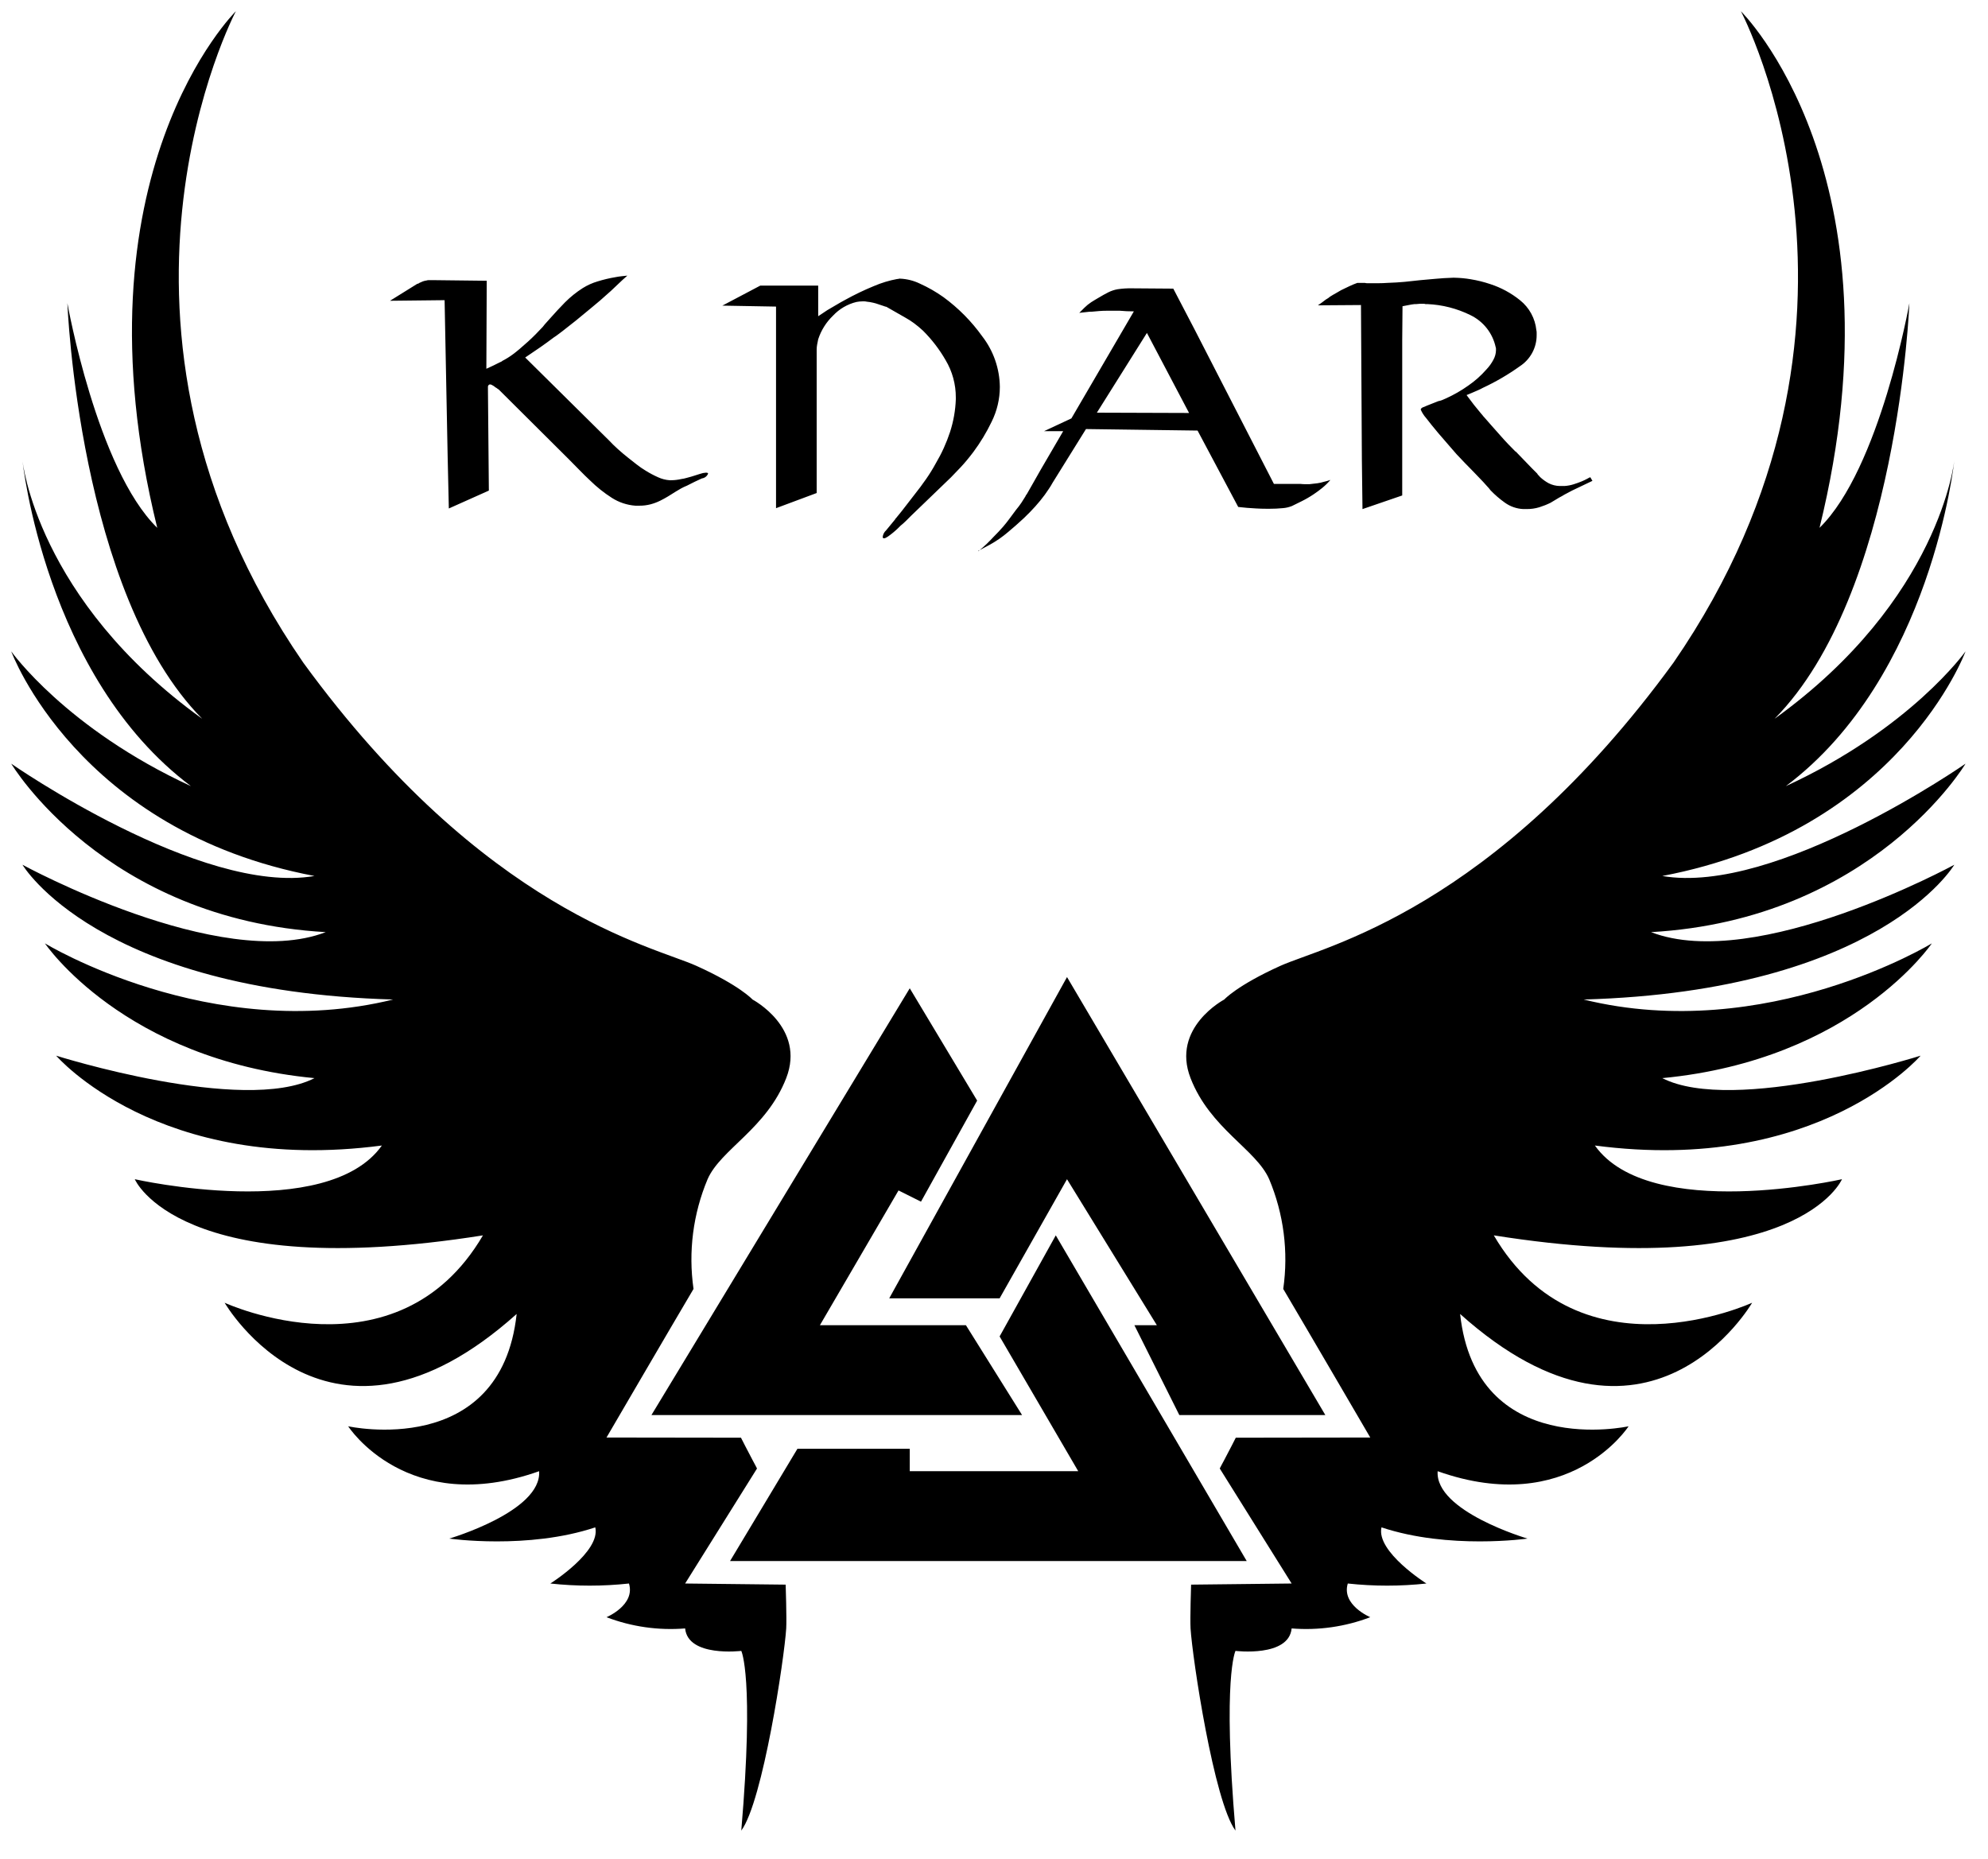 <svg width="200" height="187" viewBox="0 0 200 187" fill="none" xmlns="http://www.w3.org/2000/svg">
<path fill-rule="evenodd" clip-rule="evenodd" d="M45.154 51.16L49.181 49.36L49.089 39.232V38.893C49.088 38.876 49.09 38.859 49.095 38.844C49.1 38.828 49.109 38.813 49.12 38.801C49.136 38.764 49.163 38.733 49.195 38.709C49.227 38.689 49.264 38.678 49.302 38.679C49.349 38.681 49.395 38.691 49.438 38.709C49.497 38.734 49.554 38.765 49.607 38.801C49.645 38.822 49.682 38.845 49.718 38.87C49.756 38.897 49.792 38.928 49.825 38.962C49.901 38.999 49.972 39.046 50.038 39.099C50.072 39.134 50.114 39.16 50.16 39.175L57.086 46.068L57.193 46.174L57.266 46.248C57.632 46.615 57.987 46.976 58.333 47.332C58.679 47.688 59.025 48.027 59.371 48.349C60.035 49.003 60.766 49.586 61.551 50.088C62.261 50.544 63.074 50.816 63.916 50.879H64.313C64.694 50.883 65.074 50.837 65.443 50.742C65.791 50.65 66.128 50.523 66.45 50.361C66.694 50.239 66.943 50.102 67.198 49.95C67.452 49.798 67.722 49.63 68.006 49.446C68.168 49.345 68.341 49.243 68.524 49.141C68.712 49.038 68.905 48.946 69.104 48.867C69.653 48.582 70.157 48.338 70.615 48.134C70.753 48.117 70.884 48.062 70.994 47.976C71.104 47.89 71.189 47.776 71.24 47.646C71.225 47.612 71.197 47.585 71.163 47.571C71.118 47.559 71.072 47.553 71.026 47.555C70.823 47.567 70.622 47.608 70.43 47.677L69.56 47.951C69.398 47.992 69.23 48.038 69.058 48.088C68.893 48.138 68.724 48.173 68.554 48.195C68.378 48.235 68.2 48.266 68.02 48.287C67.853 48.307 67.685 48.317 67.516 48.318H67.364C66.966 48.288 66.577 48.188 66.215 48.023C65.778 47.829 65.355 47.605 64.949 47.351C64.642 47.167 64.346 46.963 64.064 46.741L63.21 46.07C62.824 45.765 62.463 45.46 62.128 45.155C61.792 44.85 61.513 44.575 61.288 44.331L52.837 35.969C53.386 35.603 53.895 35.258 54.363 34.932C54.83 34.607 55.278 34.281 55.705 33.956C55.863 33.857 56.016 33.75 56.163 33.635C56.305 33.523 56.447 33.416 56.59 33.314C57.037 32.968 57.489 32.612 57.946 32.246C58.402 31.88 58.896 31.473 59.426 31.026C59.772 30.741 60.087 30.477 60.372 30.235C60.656 29.992 60.931 29.748 61.195 29.503C61.233 29.464 61.274 29.428 61.318 29.395C61.361 29.363 61.401 29.327 61.44 29.288C61.704 29.044 61.968 28.795 62.23 28.54C62.493 28.285 62.788 28.016 63.115 27.732C62.932 27.753 62.739 27.773 62.535 27.793C62.332 27.814 62.129 27.844 61.925 27.885C61.316 27.986 60.715 28.129 60.125 28.312C59.599 28.466 59.096 28.692 58.63 28.983C57.984 29.394 57.386 29.875 56.845 30.417C56.346 30.925 55.864 31.444 55.397 31.973C55.275 32.115 55.142 32.263 55 32.416C54.859 32.566 54.727 32.724 54.603 32.888C54.377 33.132 54.143 33.376 53.902 33.62C53.66 33.864 53.406 34.108 53.139 34.352C52.488 34.942 51.974 35.375 51.598 35.65C51.266 35.897 50.914 36.117 50.546 36.306C50.507 36.346 50.46 36.377 50.409 36.398C50.358 36.418 50.312 36.438 50.271 36.459L49.661 36.764C49.458 36.865 49.214 36.978 48.929 37.103L48.967 28.248L43.811 28.188H43.094C43.037 28.189 42.98 28.199 42.926 28.218C42.797 28.235 42.669 28.266 42.546 28.309C42.426 28.354 42.309 28.405 42.195 28.462C42.168 28.487 42.137 28.508 42.104 28.523C42.066 28.543 42.024 28.553 41.982 28.554L39.236 30.262L44.728 30.201L45.033 45.821L45.154 51.16ZM78.072 51.13L82.16 49.605V35.174C82.161 35.005 82.177 34.836 82.207 34.67C82.237 34.498 82.272 34.319 82.313 34.136C82.608 33.231 83.121 32.414 83.808 31.756C84.441 31.08 85.257 30.604 86.157 30.383C86.259 30.363 86.36 30.347 86.462 30.337C86.564 30.326 86.665 30.321 86.767 30.321H86.965C87.041 30.322 87.117 30.332 87.191 30.351C87.412 30.372 87.631 30.407 87.847 30.459C88.039 30.503 88.228 30.559 88.412 30.627C88.616 30.688 88.784 30.744 88.916 30.794C88.999 30.831 89.087 30.857 89.176 30.87L91.097 31.968C91.394 32.132 91.679 32.315 91.951 32.517C92.271 32.754 92.577 33.008 92.867 33.28C93.746 34.158 94.506 35.148 95.126 36.224C95.809 37.365 96.165 38.671 96.158 40V40.183C96.118 41.297 95.922 42.4 95.579 43.46C95.217 44.561 94.736 45.62 94.145 46.617C93.849 47.162 93.523 47.69 93.168 48.199C92.802 48.726 92.416 49.245 92.009 49.755L90.758 51.372C90.656 51.494 90.555 51.621 90.453 51.752C90.351 51.884 90.238 52.021 90.114 52.164L90.069 52.21C90.063 52.216 90.059 52.224 90.057 52.232C90.054 52.24 90.053 52.248 90.054 52.256C89.729 52.643 89.427 53.009 89.15 53.355C88.947 53.535 88.821 53.786 88.8 54.056C88.841 54.219 89.018 54.194 89.333 53.981C89.694 53.728 90.034 53.447 90.35 53.141L90.472 53.019L90.594 52.897C90.82 52.714 91.024 52.531 91.204 52.348L91.662 51.89L95.676 48.023C95.92 47.779 96.245 47.44 96.652 47.006C97.059 46.572 97.486 46.058 97.933 45.464C98.639 44.513 99.252 43.496 99.764 42.428C100.303 41.343 100.585 40.148 100.588 38.935C100.568 37.09 99.947 35.301 98.818 33.841C97.735 32.327 96.417 30.995 94.915 29.896C94.173 29.368 93.381 28.914 92.55 28.54C91.935 28.241 91.265 28.07 90.582 28.037H90.428C90.418 28.047 90.406 28.055 90.393 28.06C90.38 28.066 90.366 28.068 90.351 28.068H90.276C89.463 28.217 88.67 28.458 87.911 28.784C86.924 29.189 85.961 29.652 85.028 30.169C84.723 30.332 84.418 30.505 84.113 30.688C83.808 30.871 83.513 31.044 83.228 31.207L82.313 31.817V28.737H76.486L72.672 30.75L78.072 30.847V51.13ZM98.452 55.401C98.655 55.299 98.849 55.198 99.032 55.096C99.215 54.994 99.388 54.903 99.55 54.821C99.896 54.63 100.232 54.422 100.557 54.197C100.862 53.983 101.157 53.754 101.442 53.51C101.686 53.306 101.935 53.093 102.19 52.869C102.444 52.645 102.714 52.401 102.999 52.137C103.426 51.73 103.812 51.333 104.158 50.947C104.504 50.56 104.819 50.174 105.104 49.788C105.246 49.584 105.383 49.386 105.515 49.193C105.653 48.991 105.78 48.783 105.897 48.568L109.253 43.168L120.48 43.321L124.568 51.005C124.589 51.005 124.681 51.015 124.843 51.035C125.004 51.055 125.209 51.076 125.453 51.096C125.717 51.116 126.023 51.137 126.368 51.157C126.714 51.177 127.06 51.188 127.406 51.188H127.745C128.178 51.189 128.611 51.169 129.042 51.127C129.361 51.105 129.675 51.032 129.972 50.913C130.216 50.791 130.536 50.633 130.933 50.44C131.361 50.229 131.773 49.989 132.168 49.723C132.474 49.519 132.769 49.3 133.053 49.067C133.339 48.831 133.604 48.57 133.844 48.288C133.722 48.329 133.61 48.365 133.505 48.395C133.4 48.426 133.302 48.452 133.2 48.472C133.089 48.51 132.976 48.541 132.861 48.564C132.759 48.584 132.647 48.605 132.522 48.625C132.38 48.645 132.243 48.661 132.111 48.671C131.978 48.681 131.851 48.697 131.729 48.716H131.302C131.138 48.715 130.976 48.705 130.813 48.686H128.159L120.137 33.066L118.037 29.04L113.888 29.009C113.404 28.999 112.919 29.029 112.439 29.101C112.117 29.158 111.803 29.26 111.51 29.406C111.347 29.487 111.184 29.574 111.021 29.666C110.859 29.757 110.676 29.864 110.472 29.986C110.33 30.068 110.203 30.143 110.091 30.212C109.978 30.284 109.872 30.35 109.771 30.411C109.649 30.493 109.531 30.578 109.419 30.67C109.307 30.761 109.2 30.858 109.098 30.959L108.854 31.203L108.58 31.478C108.824 31.458 109.052 31.432 109.265 31.402C109.472 31.372 109.681 31.357 109.89 31.357L110.577 31.296C110.811 31.276 111.07 31.265 111.356 31.265H112.668C112.894 31.286 113.117 31.301 113.339 31.312C113.56 31.322 113.804 31.328 114.071 31.328L107.786 42.097L105.041 43.379H106.962L104.702 47.253L103.862 48.733C103.649 49.11 103.461 49.441 103.297 49.725C103.26 49.761 103.229 49.802 103.206 49.847L103.145 49.969C103.023 50.173 102.89 50.382 102.748 50.595C102.587 50.833 102.414 51.062 102.229 51.281C101.985 51.607 101.762 51.908 101.558 52.185C101.355 52.462 101.141 52.732 100.917 52.993C100.775 53.156 100.623 53.324 100.46 53.497C100.297 53.67 100.134 53.838 99.972 54C99.746 54.244 99.512 54.483 99.27 54.718C99.028 54.952 98.743 55.201 98.416 55.465V55.401H98.452ZM110.35 41.52L115.384 33.497L119.625 41.551L110.35 41.52ZM141.103 30.811C141.329 30.771 141.534 30.73 141.729 30.689C141.923 30.648 142.11 30.618 142.294 30.598C142.416 30.598 142.533 30.598 142.645 30.582C142.757 30.566 142.871 30.566 142.995 30.566H143.301C143.343 30.587 143.391 30.597 143.438 30.596H143.606C145.111 30.662 146.587 31.041 147.938 31.709C148.577 32.019 149.137 32.469 149.576 33.027C150.014 33.585 150.32 34.235 150.47 34.929C150.492 34.977 150.502 35.029 150.5 35.081V35.266C150.489 35.592 150.4 35.91 150.242 36.195C150.05 36.558 149.808 36.892 149.524 37.188C148.993 37.794 148.388 38.331 147.724 38.789C147.015 39.294 146.258 39.728 145.464 40.086C145.342 40.147 145.216 40.199 145.084 40.253C144.96 40.302 144.832 40.338 144.702 40.36L143.542 40.818C143.502 40.838 143.455 40.859 143.406 40.879C143.356 40.899 143.308 40.92 143.268 40.94C143.192 40.958 143.12 40.989 143.054 41.032C142.997 41.067 142.954 41.121 142.932 41.184V41.215C143.064 41.521 143.244 41.804 143.467 42.053C143.802 42.491 144.183 42.963 144.61 43.471C144.638 43.5 144.663 43.531 144.687 43.563C144.71 43.595 144.735 43.626 144.763 43.654C145.149 44.102 145.51 44.519 145.846 44.905C146.182 45.291 146.411 45.555 146.532 45.696C146.833 46.021 147.113 46.316 147.372 46.581C147.63 46.845 147.879 47.099 148.119 47.343C148.118 47.348 148.118 47.352 148.12 47.356C148.121 47.36 148.123 47.363 148.126 47.366C148.129 47.369 148.133 47.371 148.137 47.373C148.141 47.374 148.145 47.374 148.149 47.374C148.375 47.618 148.609 47.862 148.851 48.106C149.093 48.35 149.347 48.625 149.613 48.93C149.675 48.991 149.727 49.052 149.782 49.113C149.837 49.174 149.888 49.245 149.949 49.327C150.392 49.788 150.878 50.207 151.399 50.577C151.939 50.964 152.58 51.187 153.244 51.218H153.583C154.017 51.223 154.449 51.161 154.864 51.035C155.252 50.914 155.63 50.763 155.994 50.583C156.177 50.481 156.365 50.369 156.559 50.244C156.754 50.119 156.95 50.01 157.154 49.905C157.316 49.803 157.479 49.712 157.642 49.63C157.804 49.549 157.977 49.458 158.16 49.356L160.204 48.38L159.991 48.014C159.895 48.049 159.803 48.095 159.716 48.15C159.519 48.259 159.315 48.356 159.106 48.441C158.862 48.542 158.592 48.638 158.298 48.73C158.005 48.822 157.701 48.878 157.394 48.898H156.906C156.524 48.89 156.149 48.796 155.808 48.624C155.486 48.449 155.189 48.234 154.923 47.983C154.885 47.926 154.839 47.874 154.786 47.83C154.728 47.78 154.681 47.718 154.649 47.647L154.13 47.129C153.825 46.803 153.54 46.508 153.276 46.244C153.011 45.98 152.757 45.716 152.513 45.453C152.497 45.435 152.475 45.424 152.452 45.422C152.208 45.178 151.964 44.929 151.72 44.675C151.476 44.42 151.212 44.13 150.929 43.806C150.627 43.46 150.343 43.139 150.075 42.844C149.806 42.549 149.552 42.259 149.312 41.974C149.25 41.913 149.194 41.847 149.145 41.776C149.094 41.706 149.038 41.64 148.976 41.578C148.75 41.314 148.522 41.035 148.29 40.74C148.059 40.446 147.81 40.115 147.542 39.749L148.061 39.535C148.244 39.454 148.432 39.373 148.626 39.291C148.819 39.211 149.008 39.119 149.191 39.017C150.491 38.411 151.732 37.686 152.898 36.851C153.422 36.511 153.851 36.045 154.148 35.496C154.444 34.947 154.597 34.332 154.593 33.708V33.465C154.593 33.383 154.583 33.301 154.563 33.221C154.504 32.637 154.33 32.07 154.049 31.554C153.769 31.038 153.389 30.583 152.931 30.216C152.038 29.492 151.019 28.939 149.925 28.584C149.284 28.368 148.626 28.205 147.958 28.096C147.419 28.003 146.873 27.953 146.325 27.943H146.173C145.542 27.964 144.958 28 144.419 28.051C143.881 28.102 143.367 28.148 142.878 28.189C142.369 28.25 141.851 28.305 141.322 28.356C140.793 28.406 140.203 28.442 139.552 28.463C139.268 28.484 138.998 28.494 138.745 28.494H137.514C137.447 28.494 137.379 28.484 137.315 28.463H136.552C136.491 28.484 136.426 28.509 136.355 28.539C136.284 28.568 136.217 28.595 136.156 28.616C136.014 28.677 135.877 28.738 135.745 28.799C135.612 28.86 135.485 28.921 135.363 28.982C135.22 29.043 135.073 29.114 134.921 29.195C134.768 29.277 134.61 29.368 134.447 29.47C134.327 29.53 134.21 29.596 134.097 29.669C133.984 29.74 133.878 29.806 133.776 29.867C133.717 29.926 133.651 29.977 133.578 30.019C133.506 30.06 133.441 30.101 133.38 30.141C133.258 30.243 133.131 30.339 132.999 30.43C132.867 30.522 132.729 30.619 132.586 30.721L136.919 30.69L137.01 46.311L137.071 51.222L141.068 49.85V34.228L141.098 30.781V30.811H141.103ZM68.927 159.322L79.041 159.435C79.041 159.435 79.154 162.838 79.096 163.842C78.907 166.855 76.742 181.262 74.576 184.181C75.895 168.738 74.576 166.102 74.576 166.102C74.576 166.102 69.209 166.76 68.927 163.842C66.239 164.059 63.536 163.673 61.017 162.712C61.017 162.712 63.935 161.488 63.277 159.322C60.648 159.608 57.996 159.608 55.367 159.322C55.367 159.322 60.452 156.121 59.887 153.672C53.107 155.932 45.198 154.802 45.198 154.802C45.198 154.802 54.52 152.071 54.237 148.023C40.96 152.731 35.028 143.503 35.028 143.503C35.028 143.503 50.376 146.893 51.977 132.203C33.051 149.152 22.599 131.073 22.599 131.073C22.599 131.073 39.924 139.077 48.587 124.294C17.985 129.143 13.559 118.644 13.559 118.644C13.559 118.644 32.91 123.023 38.418 115.254C15.96 118.22 5.65 106.215 5.65 106.215C5.65 106.215 24.435 112.147 31.638 108.475C12.429 106.638 4.52 94.915 4.52 94.915C4.52 94.915 21.186 105.085 39.548 100.565C9.746 99.718 2.26 87.006 2.26 87.006C2.26 87.006 22.175 97.881 32.768 93.785C10.452 92.514 1.13 76.836 1.13 76.836C1.13 76.836 20.198 90.113 31.638 88.135C7.768 83.616 1.13 65.537 1.13 65.537C1.13 65.537 6.638 73.305 19.209 79.096C4.52 68.079 2.26 46.328 2.26 46.328C2.26 46.328 3.672 60.311 20.339 72.316C7.91 59.746 6.78 30.508 6.78 30.508C6.78 30.508 9.746 47.175 15.819 53.107C7.062 17.514 23.729 1.13 23.729 1.13C23.729 1.13 7.062 32.627 30.508 66.667C48.729 91.667 65.678 95.198 70.056 97.175C74.435 99.153 75.706 100.565 75.706 100.565C75.706 100.565 81.073 103.39 79.096 108.475C77.119 113.559 72.505 115.63 71.186 118.644C69.723 122.128 69.234 125.943 69.771 129.684C67.643 133.275 61.017 144.633 61.017 144.633L74.545 144.652C74.545 144.652 75.294 146.129 75.706 146.893C75.865 147.174 76.158 147.751 76.158 147.751L68.927 159.322ZM129.943 159.322L119.829 159.435C119.829 159.435 119.716 162.838 119.774 163.842C119.963 166.855 122.128 181.262 124.294 184.181C122.975 168.738 124.294 166.102 124.294 166.102C124.294 166.102 129.661 166.76 129.943 163.842C132.631 164.059 135.334 163.673 137.853 162.712C137.853 162.712 134.934 161.488 135.593 159.322C138.222 159.608 140.874 159.608 143.503 159.322C143.503 159.322 138.418 156.121 138.983 153.672C145.763 155.932 153.672 154.802 153.672 154.802C153.672 154.802 144.35 152.071 144.633 148.023C157.91 152.731 163.842 143.503 163.842 143.503C163.842 143.503 148.494 146.893 146.893 132.203C165.819 149.152 176.271 131.073 176.271 131.073C176.271 131.073 158.946 139.077 150.282 124.294C180.885 129.143 185.311 118.644 185.311 118.644C185.311 118.644 165.96 123.023 160.452 115.254C182.91 118.22 193.22 106.215 193.22 106.215C193.22 106.215 174.435 112.147 167.232 108.475C186.441 106.638 194.35 94.915 194.35 94.915C194.35 94.915 177.684 105.085 159.322 100.565C189.124 99.718 196.61 87.006 196.61 87.006C196.61 87.006 176.695 97.881 166.102 93.785C188.418 92.514 197.74 76.836 197.74 76.836C197.74 76.836 178.672 90.113 167.232 88.135C191.102 83.616 197.74 65.537 197.74 65.537C197.74 65.537 192.232 73.305 179.661 79.096C194.35 68.079 196.61 46.328 196.61 46.328C196.61 46.328 195.198 60.311 178.531 72.316C190.96 59.746 192.09 30.508 192.09 30.508C192.09 30.508 189.124 47.175 183.051 53.107C191.808 17.514 175.141 1.13 175.141 1.13C175.141 1.13 191.808 32.627 168.362 66.667C150.141 91.667 133.192 95.198 128.813 97.175C124.435 99.153 123.164 100.565 123.164 100.565C123.164 100.565 117.797 103.39 119.774 108.475C121.751 113.559 126.365 115.63 127.684 118.644C129.147 122.128 129.636 125.943 129.099 129.684C131.227 133.275 137.853 144.633 137.853 144.633L124.325 144.652C124.325 144.652 123.576 146.129 123.164 146.893C123.006 147.174 122.712 147.751 122.712 147.751L129.943 159.322ZM97.175 133.333L102.825 142.373H65.537L91.525 99.435L98.305 110.734L92.655 120.904L90.395 119.774L82.486 133.333H97.175ZM73.446 157.062L80.226 145.763H91.525V148.023H108.475L100.565 134.463L106.215 124.294L125.424 157.062H73.446ZM133.333 142.373L107.345 98.305L89.459 130.63H100.565L107.345 118.644L116.384 133.333H114.124L118.644 142.373H133.333Z" fill="black"/>
</svg>
